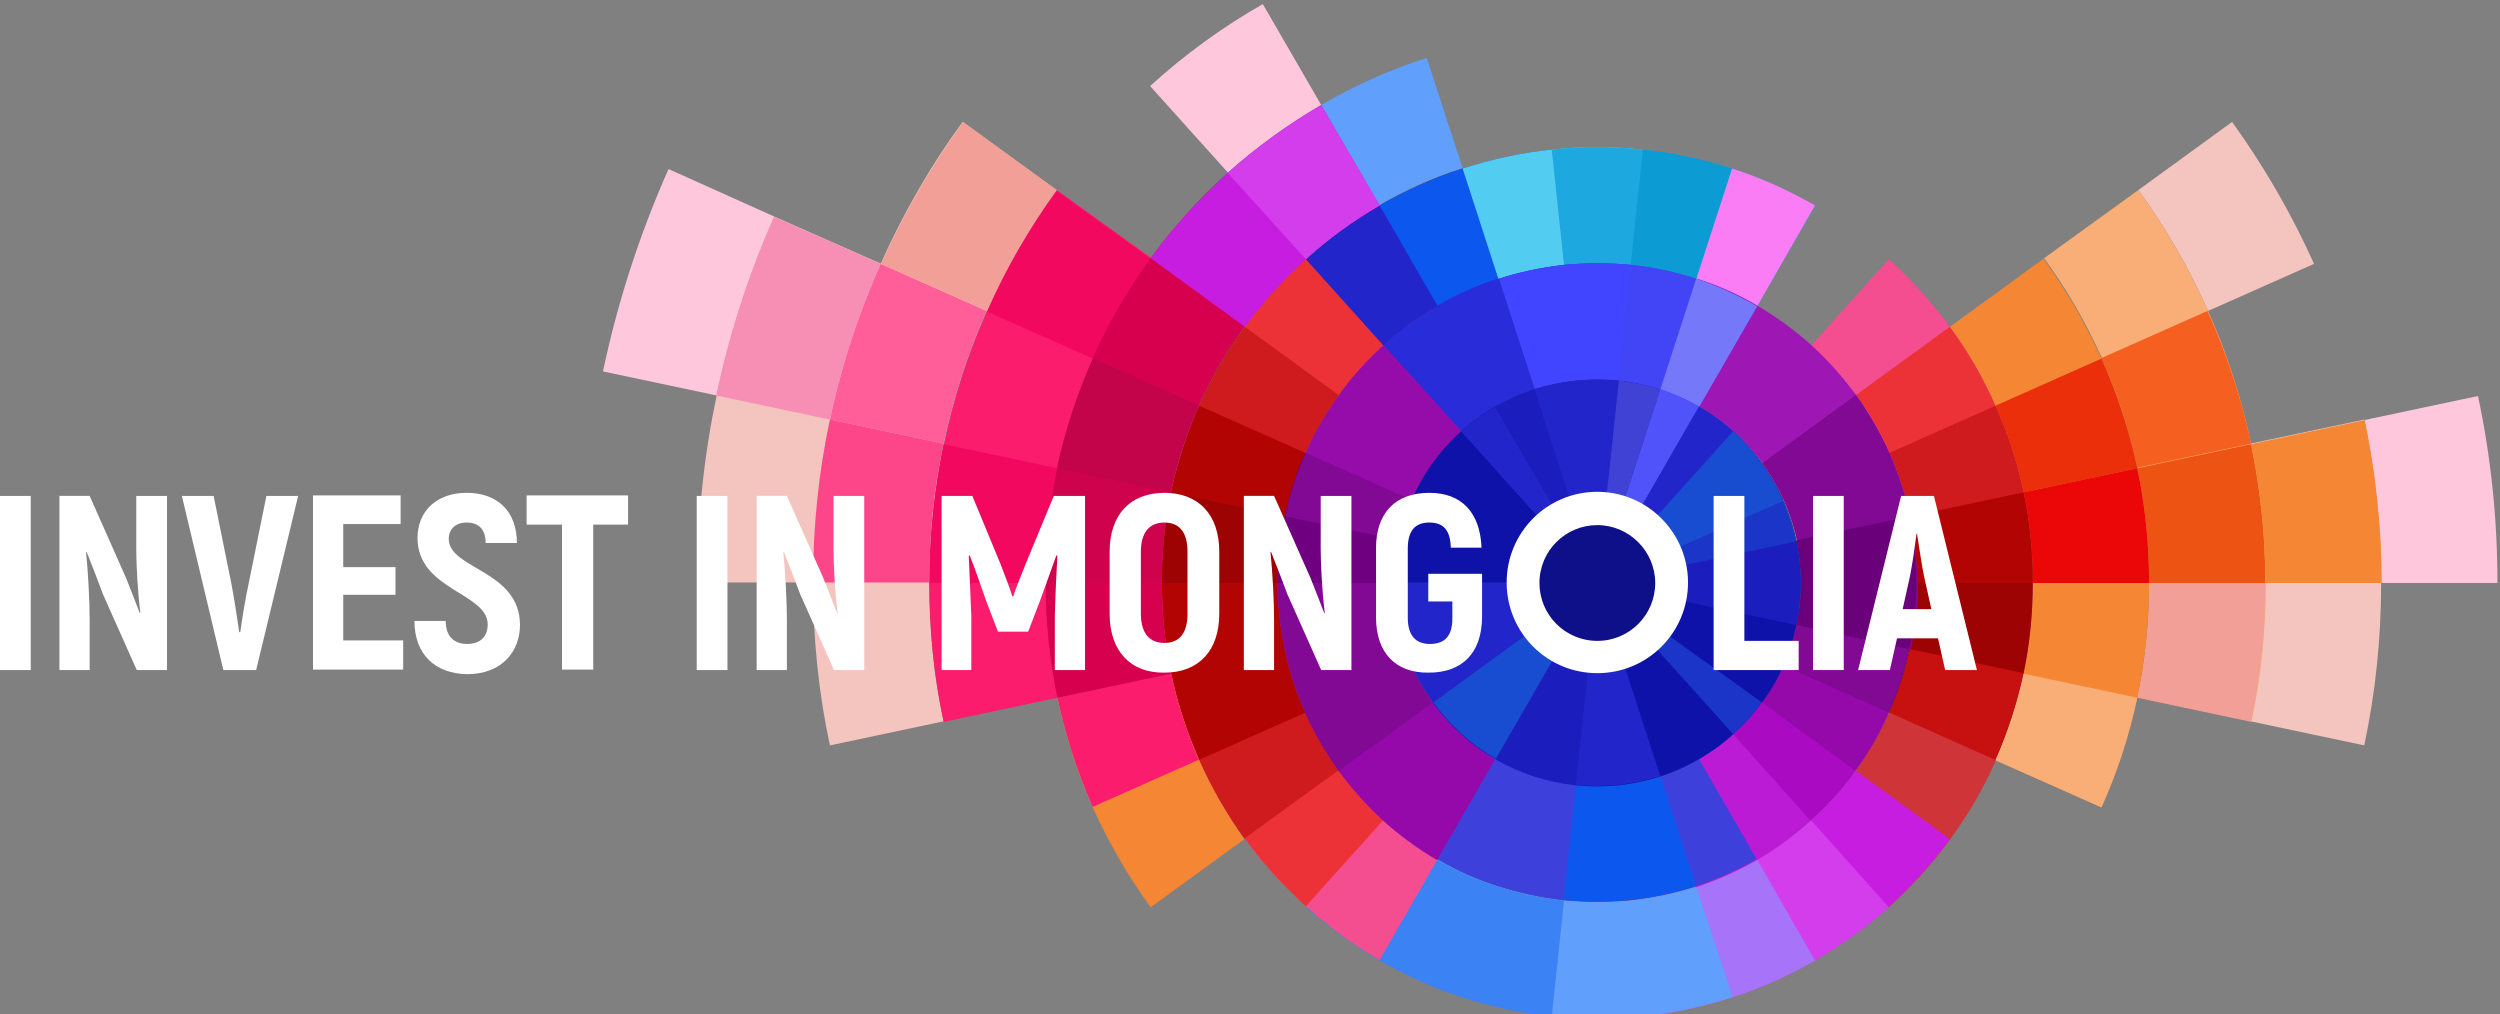 <?xml version="1.0" encoding="UTF-8"?> <svg xmlns="http://www.w3.org/2000/svg" xmlns:xlink="http://www.w3.org/1999/xlink" version="1.1" id="Layer_1" x="0px" y="0px" viewBox="0 0 488 198" style="enable-background:new 0 0 488 198;" xml:space="preserve"><rect x="0" y="0" width="488" height="198" fill="#808080" stroke="none"/> <style type="text/css"> .st0{fill-rule:evenodd;clip-rule:evenodd;fill:#0E108A;} .st1{fill-rule:evenodd;clip-rule:evenodd;fill:#2225C9;} .st2{fill-rule:evenodd;clip-rule:evenodd;fill:#609FFC;} .st3{fill-rule:evenodd;clip-rule:evenodd;fill:#FFC7DC;} .st4{fill-rule:evenodd;clip-rule:evenodd;fill:#F4C4BF;} .st5{fill-rule:evenodd;clip-rule:evenodd;fill:#FC1C6E;} .st6{fill-rule:evenodd;clip-rule:evenodd;fill:#F9AD77;} .st7{fill-rule:evenodd;clip-rule:evenodd;fill:#F29F97;} .st8{fill-rule:evenodd;clip-rule:evenodd;fill:#ED5413;} .st9{fill-rule:evenodd;clip-rule:evenodd;fill:#F56020;} .st10{fill-rule:evenodd;clip-rule:evenodd;fill:#F58634;} .st11{fill-rule:evenodd;clip-rule:evenodd;fill:#F9AE78;} .st12{fill-rule:evenodd;clip-rule:evenodd;fill:#EA2F0A;} .st13{fill-rule:evenodd;clip-rule:evenodd;fill:#EB0707;} .st14{fill-rule:evenodd;clip-rule:evenodd;fill:#F44D90;} .st15{fill-rule:evenodd;clip-rule:evenodd;fill:#ED3237;} .st16{fill-rule:evenodd;clip-rule:evenodd;fill:#D01B1E;} .st17{fill-rule:evenodd;clip-rule:evenodd;fill:#B30404;} .st18{fill-rule:evenodd;clip-rule:evenodd;fill:#9E0303;} .st19{fill-rule:evenodd;clip-rule:evenodd;fill:#C71010;} .st20{fill-rule:evenodd;clip-rule:evenodd;fill:#CF3438;} .st21{fill-rule:evenodd;clip-rule:evenodd;fill:#C61DE0;} .st22{fill-rule:evenodd;clip-rule:evenodd;fill:#D43DEB;} .st23{fill-rule:evenodd;clip-rule:evenodd;fill:#A773F9;} .st24{fill-rule:evenodd;clip-rule:evenodd;fill:#3B82F4;} .st25{fill-rule:evenodd;clip-rule:evenodd;fill:#0C57ED;} .st26{fill-rule:evenodd;clip-rule:evenodd;fill:#53CCF2;} .st27{fill-rule:evenodd;clip-rule:evenodd;fill:#1EA8E0;} .st28{fill-rule:evenodd;clip-rule:evenodd;fill:#0C9BD3;} .st29{fill-rule:evenodd;clip-rule:evenodd;fill:#FA7DF6;} .st30{fill-rule:evenodd;clip-rule:evenodd;fill:#9E16B3;} .st31{fill-rule:evenodd;clip-rule:evenodd;fill:#810994;} .st32{fill-rule:evenodd;clip-rule:evenodd;fill:#6A007A;} .st33{fill-rule:evenodd;clip-rule:evenodd;fill:#9509AB;} .st34{fill-rule:evenodd;clip-rule:evenodd;fill:#AA0BC2;} .st35{fill-rule:evenodd;clip-rule:evenodd;fill:#BB1BD4;} .st36{fill-rule:evenodd;clip-rule:evenodd;fill:#3D40DB;} .st37{fill-rule:evenodd;clip-rule:evenodd;fill:#6F0080;} .st38{fill-rule:evenodd;clip-rule:evenodd;fill:#960CAB;} .st39{fill-rule:evenodd;clip-rule:evenodd;fill:#292CD9;} .st40{fill-rule:evenodd;clip-rule:evenodd;fill:#4245FF;} .st41{fill-rule:evenodd;clip-rule:evenodd;fill:#4245F5;} .st42{fill-rule:evenodd;clip-rule:evenodd;fill:#7678FA;} .st43{fill-rule:evenodd;clip-rule:evenodd;fill:#F2095F;} .st44{fill-rule:evenodd;clip-rule:evenodd;fill:#FF5E99;} .st45{fill-rule:evenodd;clip-rule:evenodd;fill:#FC4689;} .st46{fill-rule:evenodd;clip-rule:evenodd;fill:#F78FB5;} .st47{fill-rule:evenodd;clip-rule:evenodd;fill:#D6004E;} .st48{fill-rule:evenodd;clip-rule:evenodd;fill:#CF024D;} .st49{fill-rule:evenodd;clip-rule:evenodd;fill:#C4044A;} .st50{fill-rule:evenodd;clip-rule:evenodd;fill:#194DD1;} .st51{fill-rule:evenodd;clip-rule:evenodd;fill:#1A35C7;} .st52{fill-rule:evenodd;clip-rule:evenodd;fill:#1B1DBD;} .st53{fill-rule:evenodd;clip-rule:evenodd;fill:#0F12A8;} .st54{fill-rule:evenodd;clip-rule:evenodd;fill:#5053FA;} .st55{fill-rule:evenodd;clip-rule:evenodd;fill:#3F42D4;} .st56{fill:#FFFFFF;} </style> <g> <g> <circle class="st0" cx="311.8" cy="113.8" r="39.7"></circle> <path class="st1" d="M348.1,97.6l-20.7,9.2c-1-2.2-2.4-4.1-4.2-5.7c-0.9-0.8-1.8-1.5-2.9-2.1c-1-0.6-2.1-1.1-3.2-1.5 c-1.1-0.4-2.3-0.6-3.5-0.7l2.4-22.6c2.8,0.3,5.5,0.9,8.1,1.7c2.7,0.9,5.2,2,7.6,3.4c2.4,1.4,4.7,3,6.7,4.9 c2.1,1.9,3.9,3.9,5.5,6.2C345.5,92.7,346.9,95.1,348.1,97.6z"></path> <path class="st2" d="M278.5,11.3c-7.2,2.3-14.1,5.4-20.6,9.2c-6.5,3.8-12.6,8.2-18.2,13.2l15.2,16.8c4.4-4,9.2-7.5,14.4-10.5 c5.1-3,10.5-5.4,16.2-7.2L278.5,11.3z"></path> <path class="st3" d="M151.2,42.3c-4.9,11.1-8.8,22.8-11.3,34.9l-22.2-4.7c2.9-13.7,7.2-26.9,12.8-39.5L151.2,42.3z"></path> <path class="st3" d="M487.5,113.8h-22.7c0-10.9-1.1-21.6-3.3-31.8l22.2-4.7C486.2,89,487.5,101.2,487.5,113.8z"></path> <path class="st4" d="M151.2,42.3c-4.9,11.1-8.8,22.8-11.3,34.9c-2.5,11.8-3.8,24-3.8,36.5h22.7c0-10.9,1.1-21.6,3.3-31.8 c2.2-10.6,5.6-20.8,9.9-30.4L151.2,42.3z"></path> <path class="st4" d="M451.7,51.5l-20.7,9.2c-3.7-8.4-8.3-16.3-13.6-23.6l18.3-13.3C441.9,32.4,447.3,41.7,451.7,51.5z"></path> <path class="st4" d="M461.5,81.9l-22.2,4.7c1.9,8.7,2.8,17.8,2.8,27.1s-1,18.4-2.8,27.1l22.2,4.7h0c2.2-10.3,3.3-20.9,3.3-31.8 S463.7,92.2,461.5,81.9z"></path> <path class="st4" d="M187.9,23.8c-6.3,8.6-11.6,17.9-16,27.7c-4.3,9.7-7.6,19.8-9.9,30.4c-2.2,10.3-3.3,20.9-3.3,31.8 s1.1,21.6,3.3,31.8l22.2-4.7c-1.9-8.7-2.8-17.8-2.8-27.1s1-18.4,2.8-27.1c1.9-9,4.7-17.7,8.4-25.9c3.7-8.4,8.3-16.3,13.6-23.6 L187.9,23.8z"></path> <path class="st3" d="M257.9,20.5c-6.5,3.8-12.6,8.2-18.2,13.2l-15.2-16.9c6.7-6.1,14.1-11.5,22-16L257.9,20.5z"></path> <path class="st5" d="M206.3,37.1c-5.3,7.3-9.9,15.2-13.6,23.6c-3.7,8.2-6.5,16.9-8.4,25.9c-1.9,8.7-2.8,17.8-2.8,27.1 s1,18.4,2.8,27.1l22.2-4.7c-1.5-7.2-2.3-14.7-2.3-22.4s0.8-15.2,2.3-22.4c1.6-7.5,3.9-14.6,7-21.4c3.1-6.9,6.9-13.4,11.3-19.5 L206.3,37.1z"></path> <path class="st6" d="M439.4,86.6c-1.9-9-4.7-17.7-8.4-25.9c-3.7-8.4-8.3-16.3-13.6-23.6l-18.4,13.3c4.4,6,8.2,12.6,11.3,19.5 c3,6.8,5.4,14,7,21.4c1.5,7.2,2.3,14.7,2.3,22.4s-0.8,15.2-2.3,22.4l22.2,4.7c1.9-8.7,2.8-17.8,2.8-27.1S441.2,95.4,439.4,86.6z"></path> <path class="st7" d="M442.2,113.8c0,9.3-1,18.4-2.8,27.1l-22.2-4.7c1.5-7.2,2.3-14.7,2.3-22.4H442.2z"></path> <path class="st8" d="M442.2,113.8h-22.7c0-7.7-0.8-15.2-2.3-22.4l22.2-4.7C441.2,95.4,442.2,104.5,442.2,113.8z"></path> <path class="st9" d="M439.4,86.6l-22.2,4.7c-1.6-7.5-3.9-14.6-7-21.4l20.7-9.2C434.6,68.9,437.5,77.6,439.4,86.6z"></path> <path class="st10" d="M417.2,91.4c-1.6-7.5-3.9-14.6-7-21.4c-3.1-6.9-6.9-13.4-11.3-19.5l-18.3,13.3c3.5,4.8,6.5,9.9,8.9,15.4 c2.4,5.4,4.2,11,5.5,16.9c1.2,5.7,1.8,11.6,1.8,17.7c0,6.1-0.6,12-1.8,17.7c-1.2,5.9-3.1,11.5-5.5,16.9l20.7,9.2 c3-6.8,5.4-14,7-21.4c1.5-7.2,2.3-14.7,2.3-22.4S418.7,98.6,417.2,91.4z"></path> <path class="st11" d="M417.2,136.2c-1.6,7.5-3.9,14.6-7,21.4l-20.7-9.2c2.4-5.4,4.2-11,5.5-16.9L417.2,136.2z"></path> <path class="st12" d="M417.2,91.4L395,96.1c-1.2-5.9-3.1-11.5-5.5-16.9l20.7-9.2C413.2,76.7,415.6,83.9,417.2,91.4z"></path> <path class="st13" d="M419.5,113.8h-22.7c0-6.1-0.6-12-1.8-17.7l22.2-4.7C418.7,98.6,419.5,106.1,419.5,113.8z"></path> <path class="st14" d="M380.6,63.8c-3.5-4.8-7.5-9.2-11.9-13.2l-15.2,16.9c3.2,2.9,6.2,6.2,8.7,9.7c2.6,3.5,4.8,7.3,6.5,11.3 l20.7-9.2C387.1,73.7,384.1,68.6,380.6,63.8z"></path> <path class="st15" d="M389.5,79.2c-2.4-5.5-5.4-10.6-8.9-15.4l-18.3,13.3c2.6,3.5,4.8,7.3,6.5,11.3c1.8,3.9,3.1,8.1,4,12.4 l22.2-4.7C393.7,90.2,391.9,84.5,389.5,79.2z"></path> <path class="st16" d="M395,96.1c-1.2-5.9-3.1-11.5-5.5-16.9l-20.7,9.2c1.8,3.9,3.1,8.1,4,12.4c0.9,4.2,1.4,8.5,1.4,13h22.7 C396.8,107.7,396.2,101.8,395,96.1z"></path> <path class="st17" d="M395,96.1l-22.2,4.7c0.9,4.2,1.4,8.5,1.4,13c0,4.4-0.5,8.8-1.4,13l22.2,4.7c1.2-5.7,1.8-11.6,1.8-17.7 C396.8,107.7,396.2,101.8,395,96.1z"></path> <path class="st18" d="M374.1,113.8c0,4.4-0.5,8.8-1.4,13c-0.9,4.3-2.3,8.5-4,12.4l20.7,9.2c2.4-5.4,4.2-11,5.5-16.9 c1.2-5.7,1.8-11.6,1.8-17.7H374.1z"></path> <path class="st19" d="M372.8,126.7c-0.9,4.3-2.3,8.5-4,12.4c-1.8,4-4,7.8-6.5,11.3l18.3,13.3c3.5-4.8,6.5-9.9,8.9-15.4 c2.4-5.4,4.2-11,5.5-16.9L372.8,126.7z"></path> <path class="st20" d="M368.8,139.1c-1.8,4-4,7.8-6.5,11.3c-2.6,3.5-5.5,6.8-8.7,9.7l15.2,16.9c4.4-4,8.4-8.4,11.9-13.2 c3.5-4.8,6.5-9.9,8.9-15.4L368.8,139.1z"></path> <path class="st21" d="M362.2,150.4c-2.6,3.5-5.5,6.8-8.7,9.7c-3.2,2.9-6.8,5.5-10.5,7.7l11.3,19.6c5.2-3,10-6.5,14.4-10.4 c4.4-4,8.4-8.4,11.9-13.2L362.2,150.4z"></path> <path class="st22" d="M353.5,160.1c-3.2,2.9-6.8,5.5-10.5,7.7c-3.7,2.2-7.7,4-11.9,5.3l7,21.6c5.7-1.8,11.1-4.3,16.2-7.2 c5.2-3,10-6.5,14.4-10.4L353.5,160.1z"></path> <path class="st23" d="M343,167.8c-3.7,2.2-7.7,4-11.9,5.3c-4.1,1.3-8.3,2.2-12.8,2.7c-2.2,0.2-4.3,0.3-6.5,0.3s-4.4-0.1-6.5-0.3 l-2.4,22.6c2.9,0.3,5.9,0.5,8.9,0.5s6-0.2,8.9-0.5c6-0.6,11.8-1.9,17.4-3.7c5.7-1.8,11.1-4.3,16.2-7.2L343,167.8z"></path> <path class="st2" d="M331.1,173.1c-4.1,1.3-8.3,2.2-12.8,2.7c-2.2,0.2-4.3,0.3-6.5,0.3s-4.4-0.1-6.5-0.3 c-4.4-0.5-8.7-1.4-12.7-2.7c-4.2-1.3-8.2-3.1-11.9-5.3l-11.3,19.6c5.1,2.9,10.5,5.4,16.2,7.2c5.6,1.8,11.4,3.1,17.4,3.7 c2.9,0.3,5.9,0.5,8.9,0.5s6-0.2,8.9-0.5c6-0.6,11.8-1.9,17.4-3.7L331.1,173.1z"></path> <path class="st24" d="M292.5,173.1c-4.2-1.3-8.2-3.1-11.9-5.3c-3.8-2.2-7.3-4.8-10.5-7.7L254.9,177c4.4,4,9.2,7.5,14.4,10.5 c5.1,2.9,10.5,5.4,16.2,7.2c5.6,1.8,11.4,3.1,17.4,3.7l2.4-22.6C300.9,175.3,296.6,174.4,292.5,173.1z"></path> <path class="st14" d="M270.1,160.1c-3.2-2.9-6.2-6.2-8.7-9.7L243,163.7c3.5,4.8,7.5,9.2,11.9,13.2c4.4,4,9.2,7.5,14.4,10.5 l11.3-19.6C276.8,165.6,273.3,163,270.1,160.1z"></path> <path class="st15" d="M261.3,150.4c-2.6-3.5-4.8-7.3-6.5-11.3l-20.7,9.2c2.4,5.5,5.4,10.6,8.9,15.4c3.5,4.8,7.5,9.2,11.9,13.2 l15.2-16.9C266.8,157.2,263.9,153.9,261.3,150.4z"></path> <path class="st16" d="M254.8,139.1c-1.8-3.9-3.1-8.1-4-12.4c-0.9-4.2-1.4-8.5-1.4-13h-22.7c0,6.1,0.6,12,1.8,17.7 c1.2,5.9,3.1,11.5,5.5,16.9c2.4,5.5,5.4,10.6,8.9,15.4l18.3-13.3C258.8,146.9,256.6,143.1,254.8,139.1z"></path> <path class="st17" d="M250.8,126.7c-0.9-4.2-1.4-8.5-1.4-13c0-4.4,0.5-8.8,1.4-13l-22.2-4.7c-1.2,5.7-1.8,11.6-1.8,17.7 c0,6.1,0.6,12,1.8,17.7c1.2,5.9,3.1,11.5,5.5,16.9l20.7-9.2C253,135.2,251.7,131,250.8,126.7z"></path> <path class="st18" d="M234.1,79.2c-2.4,5.4-4.2,11-5.5,16.9c-1.2,5.7-1.8,11.6-1.8,17.7h22.7c0-4.4,0.5-8.8,1.4-13 c0.9-4.3,2.3-8.5,4-12.4L234.1,79.2z"></path> <path class="st17" d="M243,63.8c-3.5,4.8-6.5,9.9-8.9,15.4c-2.4,5.4-4.2,11-5.5,16.9l22.2,4.7c0.9-4.3,2.3-8.5,4-12.4 c1.8-4,4-7.8,6.5-11.3L243,63.8z"></path> <path class="st16" d="M254.9,50.6c-4.4,4-8.4,8.4-11.9,13.2c-3.5,4.8-6.5,9.9-8.9,15.4l20.7,9.2c1.8-4,4-7.8,6.5-11.3 c2.6-3.5,5.5-6.8,8.7-9.7L254.9,50.6z"></path> <path class="st15" d="M269.3,40.1c-5.2,3-10,6.5-14.4,10.5c-4.4,4-8.4,8.4-11.9,13.2l18.3,13.3c2.6-3.5,5.5-6.8,8.7-9.7 c3.2-2.9,6.8-5.5,10.5-7.7L269.3,40.1z"></path> <path class="st1" d="M285.5,32.9c-5.7,1.8-11.1,4.3-16.2,7.2c-5.2,3-10,6.5-14.4,10.5l15.2,16.9c3.2-2.9,6.8-5.5,10.5-7.7 c3.7-2.2,7.7-3.9,11.9-5.3L285.5,32.9z"></path> <path class="st25" d="M302.9,29.2c-6,0.6-11.8,1.9-17.4,3.7c-5.7,1.8-11.1,4.3-16.2,7.2l11.3,19.6c3.7-2.2,7.7-3.9,11.9-5.3 c4.1-1.3,8.3-2.3,12.7-2.7L302.9,29.2z"></path> <path class="st26" d="M311.8,28.7c-3,0-6,0.2-8.9,0.5c-6,0.6-11.8,1.9-17.4,3.7l7,21.6c4.1-1.3,8.3-2.3,12.7-2.7 c2.2-0.2,4.3-0.3,6.5-0.3s4.4,0.1,6.5,0.3l2.4-22.6C317.8,28.9,314.8,28.7,311.8,28.7z"></path> <path class="st27" d="M320.7,29.2c-2.9-0.3-5.9-0.5-8.9-0.5s-6,0.2-8.9,0.5l2.4,22.6c2.2-0.2,4.3-0.3,6.5-0.3s4.4,0.1,6.5,0.3 c4.4,0.5,8.7,1.4,12.8,2.7l7-21.6C332.5,31.1,326.7,29.8,320.7,29.2z"></path> <path class="st28" d="M338.1,32.9c-5.6-1.8-11.4-3.1-17.4-3.7l-2.4,22.6c4.4,0.5,8.7,1.4,12.8,2.7c4.2,1.4,8.2,3.1,11.9,5.3 l11.3-19.6C349.2,37.2,343.8,34.7,338.1,32.9z"></path> <path class="st29" d="M354.3,40.1L343,59.8c-3.7-2.2-7.7-3.9-11.9-5.3l7-21.6C343.8,34.7,349.2,37.2,354.3,40.1z"></path> <path class="st30" d="M368.8,88.4c-1.8-4-4-7.8-6.5-11.3c-2.6-3.5-5.5-6.8-8.7-9.7c-3.2-2.9-6.8-5.5-10.5-7.7 c-3.7-2.2-7.7-4-11.9-5.3l-7,21.6c2.7,0.9,5.2,2,7.6,3.4c2.4,1.4,4.7,3,6.7,4.9c2.1,1.9,3.9,3.9,5.6,6.2c1.6,2.2,3,4.6,4.2,7.2 c1.1,2.5,2,5.1,2.6,7.9l22.2-4.7C371.9,96.5,370.5,92.3,368.8,88.4z"></path> <path class="st31" d="M372.8,100.8c-0.9-4.3-2.3-8.5-4-12.4c-1.8-4-4-7.8-6.5-11.3l-18.3,13.3c1.6,2.2,3,4.6,4.2,7.2 c1.1,2.5,2,5.1,2.6,7.9c0.6,2.7,0.9,5.4,0.9,8.3s-0.3,5.6-0.9,8.2l22.2,4.7c0.9-4.2,1.4-8.5,1.4-13 C374.1,109.3,373.7,105,372.8,100.8z"></path> <path class="st32" d="M372.8,100.8l-22.2,4.7c0.6,2.7,0.9,5.4,0.9,8.3s-0.3,5.6-0.9,8.2c-0.6,2.8-1.4,5.4-2.6,7.9l20.7,9.2 c1.8-3.9,3.1-8.1,4-12.4c0.9-4.2,1.4-8.5,1.4-13C374.1,109.3,373.7,105,372.8,100.8z"></path> <path class="st31" d="M350.6,122c-0.6,2.8-1.4,5.4-2.6,7.9c-1.1,2.5-2.5,5-4.2,7.2l18.3,13.3c2.6-3.5,4.8-7.3,6.5-11.3 c1.8-3.9,3.1-8.1,4-12.4L350.6,122z"></path> <path class="st33" d="M348.1,129.9c-1.1,2.5-2.5,5-4.2,7.2c-1.6,2.3-3.5,4.3-5.6,6.2l15.2,16.8c3.2-2.9,6.2-6.2,8.7-9.7 c2.6-3.5,4.8-7.3,6.5-11.3L348.1,129.9z"></path> <path class="st34" d="M343.9,137.1c-1.6,2.3-3.5,4.3-5.6,6.2c-2,1.9-4.3,3.5-6.7,4.9l11.3,19.6c3.8-2.2,7.3-4.8,10.5-7.7 c3.2-2.9,6.2-6.2,8.7-9.7L343.9,137.1z"></path> <path class="st35" d="M338.3,143.3c-2,1.9-4.3,3.5-6.7,4.9c-2.4,1.4-4.9,2.5-7.6,3.4l7,21.6c4.2-1.4,8.2-3.2,11.9-5.3 c3.8-2.2,7.3-4.8,10.5-7.7L338.3,143.3z"></path> <path class="st36" d="M331.6,148.1c-2.4,1.4-4.9,2.5-7.6,3.4c-2.6,0.8-5.3,1.4-8.1,1.7c-1.4,0.1-2.8,0.2-4.2,0.2 c-1.4,0-2.8-0.1-4.1-0.2l-2.4,22.5c2.2,0.2,4.3,0.3,6.5,0.3s4.4-0.1,6.5-0.3c4.4-0.5,8.7-1.4,12.8-2.7c4.2-1.4,8.2-3.2,11.9-5.3 L331.6,148.1z"></path> <path class="st25" d="M324.1,151.5c-2.6,0.8-5.3,1.4-8.1,1.7c-1.4,0.1-2.8,0.2-4.2,0.2c-1.4,0-2.8-0.1-4.1-0.2 c-2.8-0.3-5.5-0.9-8.1-1.7c-2.7-0.9-5.2-2-7.6-3.4l-11.3,19.6c3.7,2.2,7.7,4,11.9,5.3c4.1,1.3,8.3,2.2,12.7,2.7 c2.2,0.2,4.3,0.3,6.5,0.3s4.4-0.1,6.5-0.3c4.4-0.5,8.7-1.4,12.8-2.7L324.1,151.5z"></path> <path class="st36" d="M299.5,151.5c-2.7-0.9-5.2-2-7.6-3.4c-2.4-1.4-4.7-3-6.7-4.9c-2.1-1.9-3.9-3.9-5.5-6.2l-18.3,13.3 c2.6,3.5,5.5,6.8,8.7,9.7c3.2,2.9,6.8,5.5,10.5,7.7c3.7,2.2,7.7,4,11.9,5.3c4.1,1.3,8.3,2.2,12.7,2.7l2.4-22.5 C304.8,152.9,302.1,152.4,299.5,151.5z"></path> <path class="st33" d="M285.2,143.3c-2.1-1.9-3.9-3.9-5.5-6.2c-1.6-2.2-3-4.6-4.2-7.2c-1.1-2.5-2-5.1-2.5-7.9v0 c-0.6-2.7-0.9-5.4-0.9-8.2h-22.7c0,4.4,0.5,8.8,1.4,13c0.9,4.3,2.3,8.5,4,12.4c1.8,4,4,7.8,6.5,11.3c2.6,3.5,5.5,6.8,8.7,9.7 c3.2,2.9,6.8,5.5,10.5,7.7l11.3-19.6C289.5,146.7,287.3,145.1,285.2,143.3z"></path> <path class="st31" d="M275.5,129.9c-1.1-2.5-2-5.1-2.5-7.9v0c-0.6-2.7-0.9-5.4-0.9-8.2s0.3-5.6,0.9-8.3l-22.2-4.7 c-0.9,4.2-1.4,8.5-1.4,13c0,4.4,0.5,8.8,1.4,13c0.9,4.3,2.3,8.5,4,12.4c1.8,4,4,7.8,6.5,11.3l18.3-13.3 C278.1,134.9,276.7,132.5,275.5,129.9z"></path> <path class="st37" d="M254.8,88.4c-1.8,3.9-3.1,8.1-4,12.4c-0.9,4.2-1.4,8.5-1.4,13h22.7c0-2.8,0.3-5.6,0.9-8.3 c0.6-2.8,1.4-5.4,2.5-7.9L254.8,88.4z"></path> <path class="st31" d="M270.1,67.4c-3.2,2.9-6.2,6.2-8.7,9.7c-2.5,3.5-4.8,7.3-6.5,11.3c-1.8,3.9-3.1,8.1-4,12.4l22.2,4.7 c0.6-2.8,1.4-5.4,2.5-7.9c1.1-2.6,2.5-5,4.2-7.2c1.6-2.2,3.5-4.3,5.6-6.2L270.1,67.4z"></path> <path class="st38" d="M280.6,59.7c-3.8,2.2-7.3,4.8-10.5,7.7c-3.2,2.9-6.2,6.2-8.7,9.7c-2.5,3.5-4.8,7.3-6.5,11.3l20.7,9.2 c1.1-2.6,2.5-5,4.2-7.2c1.6-2.2,3.5-4.3,5.6-6.2c2.1-1.9,4.3-3.5,6.7-4.9L280.6,59.7z"></path> <path class="st39" d="M292.5,54.4c-4.2,1.3-8.2,3.1-11.9,5.3c-3.8,2.2-7.3,4.8-10.5,7.7l15.2,16.8c2.1-1.9,4.3-3.5,6.7-4.9 c2.4-1.4,4.9-2.5,7.6-3.4L292.5,54.4z"></path> <path class="st39" d="M311.8,51.4c-2.2,0-4.4,0.1-6.5,0.3c-4.4,0.5-8.7,1.4-12.7,2.7c-4.2,1.3-8.2,3.1-11.9,5.3l11.3,19.6 c2.4-1.4,4.9-2.5,7.6-3.4c2.6-0.8,5.3-1.4,8.1-1.7c1.4-0.1,2.8-0.2,4.1-0.2c1.4,0,2.8,0.1,4.2,0.2l2.4-22.5 C316.2,51.5,314,51.4,311.8,51.4z"></path> <path class="st40" d="M318.3,51.7c-2.2-0.2-4.3-0.3-6.5-0.3s-4.4,0.1-6.5,0.3c-4.4,0.5-8.7,1.4-12.7,2.7l7,21.6 c2.6-0.8,5.3-1.4,8.1-1.7c1.4-0.1,2.8-0.2,4.1-0.2c1.4,0,2.8,0.1,4.2,0.2c2.8,0.3,5.5,0.9,8.1,1.7l7-21.6 C327,53.1,322.7,52.2,318.3,51.7z"></path> <path class="st41" d="M331.1,54.4c-4.1-1.3-8.3-2.3-12.8-2.7l-2.4,22.5c2.8,0.3,5.5,0.9,8.1,1.7c2.7,0.9,5.2,2,7.6,3.4L343,59.8 C339.2,57.6,335.2,55.8,331.1,54.4z"></path> <path class="st42" d="M343,59.8l-11.3,19.6c-2.4-1.4-4.9-2.5-7.6-3.4l7-21.6C335.2,55.8,339.2,57.6,343,59.8z"></path> <path class="st10" d="M464.9,113.8h-22.7c0-9.3-1-18.4-2.8-27.1l22.2-4.7C463.7,92.2,464.9,102.8,464.9,113.8z"></path> <path class="st43" d="M224.6,50.5c-4.4,6-8.2,12.6-11.3,19.5l-20.7-9.2c3.7-8.4,8.3-16.3,13.6-23.6L224.6,50.5z"></path> <path class="st5" d="M206.4,136.2l-22.2,4.7c-1.9-8.7-2.8-17.8-2.8-27.1h22.7C204.1,121.4,204.9,128.9,206.4,136.2z"></path> <path class="st43" d="M206.4,91.4c-1.5,7.2-2.3,14.7-2.3,22.4h-22.7c0-9.3,1-18.4,2.8-27.1L206.4,91.4z"></path> <path class="st44" d="M192.6,60.7c-3.7,8.2-6.5,16.9-8.4,25.9L162,81.9c2.2-10.6,5.6-20.8,9.9-30.4L192.6,60.7z"></path> <path class="st7" d="M206.3,37.1c-5.3,7.3-9.9,15.2-13.6,23.6l-20.7-9.2c4.4-9.8,9.8-19.1,16-27.7L206.3,37.1z"></path> <path class="st45" d="M184.2,86.6c-1.9,8.7-2.8,17.8-2.8,27.1h-22.7c0-10.9,1.1-21.6,3.3-31.8L184.2,86.6z"></path> <path class="st46" d="M171.9,51.5c-4.3,9.7-7.6,19.8-9.9,30.4l-22.2-4.7c2.6-12.2,6.4-23.9,11.3-34.9L171.9,51.5z"></path> <path class="st10" d="M234.1,148.4c-2.4-5.4-4.2-11-5.5-16.9l-22.2,4.7c1.6,7.5,3.9,14.6,6.9,21.4c3.1,6.9,6.9,13.4,11.3,19.5 l18.3-13.3C239.5,159,236.5,153.8,234.1,148.4z"></path> <path class="st5" d="M228.6,131.4c-1.2-5.7-1.8-11.6-1.8-17.7h-22.7c0,7.7,0.8,15.2,2.3,22.4c1.6,7.5,3.9,14.6,6.9,21.4l20.7-9.2 C231.7,143,229.8,137.3,228.6,131.4z"></path> <path class="st47" d="M228.6,96.1l-22.2-4.7c-1.5,7.2-2.3,14.7-2.3,22.4s0.8,15.2,2.3,22.4l22.2-4.7c-1.2-5.7-1.8-11.6-1.8-17.7 C226.7,107.7,227.4,101.8,228.6,96.1z"></path> <path class="st48" d="M213.4,69.9c-3,6.8-5.4,14-7,21.4c-1.5,7.2-2.3,14.7-2.3,22.4h22.7c0-6.1,0.6-12,1.8-17.7 c1.2-5.9,3.1-11.5,5.5-16.9L213.4,69.9z"></path> <path class="st49" d="M224.6,50.5c-4.4,6-8.2,12.6-11.3,19.5c-3,6.8-5.4,14-7,21.4l22.2,4.7c1.2-5.9,3.1-11.5,5.5-16.9 c2.4-5.5,5.4-10.6,8.9-15.4L224.6,50.5z"></path> <path class="st47" d="M239.7,33.7c-5.6,5-10.6,10.6-15.1,16.7c-4.4,6-8.2,12.6-11.3,19.5l20.7,9.2c2.4-5.5,5.4-10.6,8.9-15.4 c3.5-4.8,7.5-9.2,11.9-13.2L239.7,33.7z"></path> <path class="st21" d="M257.9,20.5c-6.5,3.8-12.6,8.2-18.2,13.2c-5.6,5-10.6,10.6-15.1,16.7L243,63.8c3.5-4.8,7.5-9.2,11.9-13.2 c4.4-4,9.2-7.5,14.4-10.5L257.9,20.5z"></path> <path class="st22" d="M269.3,40.1c-5.2,3-10,6.5-14.4,10.5l-15.2-16.8c5.6-5,11.7-9.5,18.2-13.2L269.3,40.1z"></path> <path class="st50" d="M350.6,105.5l-22.2,4.7c-0.3-1.2-0.6-2.3-1.1-3.4c-1-2.2-2.4-4.1-4.2-5.7l15.2-16.9c2.1,1.9,3.9,3.9,5.5,6.2 c1.6,2.2,3,4.6,4.2,7.2C349.2,100.1,350,102.8,350.6,105.5z"></path> <path class="st51" d="M351.5,113.8c0,2.8-0.3,5.6-0.9,8.3l-22.2-4.7c0.3-1.1,0.4-2.3,0.4-3.5c0-1.2-0.1-2.4-0.4-3.5 c-0.3-1.2-0.6-2.3-1.1-3.4l20.7-9.2c1.1,2.5,2,5.1,2.5,7.9C351.2,108.2,351.5,110.9,351.5,113.8z"></path> <path class="st52" d="M351.5,113.8c0,2.8-0.3,5.6-0.9,8.3c-0.6,2.8-1.4,5.4-2.5,7.9c-1.1,2.5-2.5,5-4.2,7.2l-18.4-13.3 c1.4-1.9,2.4-4.1,2.9-6.5c0.3-1.1,0.4-2.3,0.4-3.5c0-1.2-0.1-2.4-0.4-3.5l22.2-4.7C351.2,108.2,351.5,110.9,351.5,113.8z"></path> <path class="st53" d="M350.6,122c-0.6,2.8-1.4,5.4-2.5,7.9c-1.1,2.5-2.5,5-4.2,7.2c-1.6,2.3-3.5,4.3-5.6,6.2l-15.2-16.9 c0.9-0.8,1.7-1.7,2.4-2.6c1.4-1.9,2.4-4.1,2.9-6.5L350.6,122z"></path> <path class="st51" d="M343.9,137.1c-1.6,2.3-3.5,4.3-5.6,6.2c-2,1.9-4.3,3.5-6.7,4.9c-2.4,1.4-4.9,2.5-7.6,3.4l-7-21.6 c2.3-0.7,4.4-2,6.1-3.5c0.9-0.8,1.7-1.7,2.4-2.6L343.9,137.1z"></path> <path class="st53" d="M338.3,143.3c-2,1.9-4.3,3.5-6.7,4.9c-2.4,1.4-4.9,2.5-7.6,3.4c-2.6,0.8-5.3,1.4-8.1,1.7 c-1.4,0.1-2.8,0.2-4.1,0.2c-1.4,0-2.8-0.1-4.2-0.2l2.4-22.6c0.6,0.1,1.2,0.1,1.8,0.1c1.8,0,3.6-0.3,5.3-0.8c2.3-0.7,4.4-2,6.1-3.5 L338.3,143.3z"></path> <path class="st1" d="M324.1,151.5c-2.6,0.8-5.3,1.4-8.1,1.7c-1.4,0.1-2.8,0.2-4.1,0.2c-1.4,0-2.8-0.1-4.2-0.2 c-2.8-0.3-5.5-0.9-8.1-1.7c-2.7-0.9-5.2-2-7.6-3.4l11.3-19.6c2,1.2,4.3,1.9,6.7,2.2c0.6,0.1,1.2,0.1,1.8,0.1 c1.8,0,3.6-0.3,5.3-0.8L324.1,151.5z"></path> <path class="st52" d="M310,130.7l-2.4,22.6c-2.8-0.3-5.5-0.9-8.1-1.7c-2.7-0.9-5.2-2-7.6-3.4c-2.4-1.4-4.7-3-6.7-4.9 c-2.1-1.9-3.9-3.9-5.6-6.2l18.3-13.3c1.4,1.9,3.2,3.5,5.3,4.7C305.3,129.7,307.6,130.4,310,130.7z"></path> <path class="st50" d="M303.3,128.5l-11.3,19.6c-2.4-1.4-4.7-3-6.7-4.9c-2.1-1.9-3.9-3.9-5.6-6.2c-1.6-2.2-3-4.6-4.2-7.2 c-1.1-2.5-2-5.1-2.6-7.9v0c-0.6-2.7-0.9-5.4-0.9-8.2h22.7c0,3.7,1.2,7.2,3.3,10C299.4,125.7,301.2,127.3,303.3,128.5z"></path> <path class="st1" d="M294.8,113.8L294.8,113.8c0,3.8,1.2,7.2,3.3,10l-18.3,13.3c-1.6-2.2-3-4.6-4.2-7.2c-1.1-2.5-2-5.1-2.6-7.9v0 c-0.6-2.7-0.9-5.4-0.9-8.2c0-2.8,0.3-5.6,0.9-8.3c0.6-2.8,1.4-5.4,2.6-7.9c1.1-2.5,2.5-5,4.1-7.2c1.6-2.2,3.5-4.3,5.6-6.2 l15.2,16.9C297,104.2,294.8,108.7,294.8,113.8z"></path> <path class="st53" d="M303.3,99c-1,0.6-2,1.3-2.9,2.1c-3.4,3.1-5.6,7.6-5.6,12.6v0h-22.7c0-2.8,0.3-5.6,0.9-8.3 c0.6-2.8,1.4-5.4,2.6-7.9c1.1-2.5,2.5-5,4.1-7.2c1.6-2.2,3.5-4.3,5.6-6.2c2.1-1.9,4.3-3.5,6.7-4.9L303.3,99z"></path> <path class="st1" d="M306.5,97.6c-1.1,0.4-2.2,0.9-3.2,1.4c-1,0.6-2,1.3-2.9,2.1l-15.2-16.9c2.1-1.9,4.3-3.5,6.7-4.9 c2.4-1.4,4.9-2.5,7.6-3.4L306.5,97.6z"></path> <path class="st52" d="M315.9,74.3l-2.4,22.6c-0.6-0.1-1.2-0.1-1.8-0.1c-1.8,0-3.6,0.3-5.3,0.8c-1.1,0.4-2.2,0.9-3.2,1.4 l-11.4-19.6c2.4-1.4,4.9-2.5,7.6-3.4c2.6-0.8,5.3-1.4,8.1-1.7c1.4-0.1,2.8-0.2,4.2-0.2C313.2,74.1,314.6,74.1,315.9,74.3z"></path> <path class="st1" d="M324.1,76l-7,21.6c-1.1-0.4-2.3-0.6-3.5-0.7c-0.6-0.1-1.2-0.1-1.8-0.1c-1.8,0-3.6,0.3-5.3,0.8l-7-21.6 c2.6-0.8,5.3-1.4,8.1-1.7c1.4-0.1,2.8-0.2,4.2-0.2c1.4,0,2.8,0.1,4.1,0.2C318.7,74.6,321.5,75.2,324.1,76z"></path> <path class="st54" d="M331.6,79.4L320.3,99c-1-0.6-2.1-1.1-3.2-1.5l7-21.6C326.7,76.9,329.3,78,331.6,79.4z"></path> <path class="st55" d="M324.1,76l-7,21.6c-1.1-0.4-2.3-0.6-3.5-0.7l2.4-22.6C318.7,74.6,321.5,75.2,324.1,76z"></path> </g> <path class="st56" d="M6,96.8v34H0v-34H6z M32.6,96.8v34h-5.9L20.1,116c-1-2.7-2.2-5.8-3.2-8.3l-0.1,0.1c0.4,3.8,0.7,9.6,0.7,13.2 v9.8h-5.9v-34h5.9l7.1,16c0.9,2.2,1.9,4.9,2.7,6.9l0.1-0.1c-0.5-3.8-0.8-9.3-0.8-12.4V96.8H32.6z M35.5,96.8h6.2l3.5,17.3 c0.5,2.7,1.1,6.5,1.5,9.3h0.2c0.4-2.8,1-6.6,1.6-9.3L52,96.8h6.2l-8.2,34h-6.4L35.5,96.8z M78.7,125.1v5.6H61.1v-34h17.1v5.6H67 v8.4h10.2v5.4H67v8.9H78.7z M80.9,121.2H87c0,3.1,1.7,4.5,4.2,4.5c2.7,0,4-1.6,4-3.8c0-6.2-13.7-6.7-13.7-16.9 c0-5.1,3.6-8.8,9.6-8.8c6.1,0,9.8,3.7,9.8,9.8h-6.1c0-2.7-1.4-4-3.7-4c-2.2,0-3.5,1.3-3.5,3.2c0,5.9,13.9,6.1,13.9,16.8 c0,5.3-3.7,9.6-10.3,9.6C84.9,131.5,80.9,127.7,80.9,121.2z M122.7,102.4h-6.9v28.3h-6.1v-28.3h-6.9v-5.7h19.8V102.4z M142,96.8v34 h-6v-34H142z M168.7,96.8v34h-5.9l-6.6-14.8c-1-2.7-2.2-5.8-3.2-8.3l-0.1,0.1c0.4,3.8,0.7,9.6,0.7,13.2v9.8h-5.9v-34h5.9l7.1,16 c0.9,2.2,1.9,4.9,2.7,6.9l0.1-0.1c-0.5-3.8-0.8-9.3-0.8-12.4V96.8H168.7z"></path> <path class="st56" d="M311.8,96c-9.8,0-17.7,7.9-17.7,17.7c0,9.8,7.9,17.7,17.7,17.7c9.8,0,17.7-7.9,17.7-17.7 C329.5,104,321.6,96,311.8,96z M311.8,125.1c-6.3,0-11.3-5.1-11.3-11.3c0-6.3,5.1-11.3,11.3-11.3s11.3,5.1,11.3,11.3 C323.1,120,318.1,125.1,311.8,125.1z M351.1,125.1v5.7h-16.6v-34h6v28.3H351.1z M359.9,96.8v34h-6v-34H359.9z M378.3,124.6h-8 l-1.4,6.2h-6.2l8.4-34h6.4l8.4,34h-6.2L378.3,124.6z M377,118.9l-1.4-6.3c-0.5-2.3-1-6.1-1.4-8.4h-0.1c-0.3,2.3-0.8,6-1.3,8.4 l-1.4,6.3H377z M211.8,96.8v34h-5.9v-10.6c0.1-4,0.3-7.9,0.5-11.7l-0.2-0.1c-1,2.8-2.1,5.9-3.2,8.9l-2.3,6h-5.9l-2.3-6 c-1.1-3.1-2.1-6.1-3.2-8.9l-0.2,0.1c0.2,3.8,0.3,7.7,0.5,11.7v10.6h-5.8v-34h6l5.5,13.3c0.7,1.8,1.9,4.9,2.3,6.3h0.2 c0.4-1.4,1.7-4.5,2.4-6.3l5.5-13.3H211.8z M216.6,119.8v-12.1c0-7.2,4-11.5,10.7-11.5c6.7,0,10.7,4.3,10.7,11.5v12.1 c0,7.2-4,11.5-10.7,11.5C220.6,131.4,216.6,127,216.6,119.8z M231.8,119.8v-12.1c0-3.7-1.5-5.7-4.5-5.7s-4.6,2-4.6,5.7v12.1 c0,3.7,1.6,5.7,4.6,5.7S231.8,123.5,231.8,119.8z M263.8,96.8v34h-5.9l-6.6-14.8c-1-2.7-2.2-5.8-3.2-8.3l-0.1,0.1 c0.4,3.8,0.7,9.6,0.7,13.2v9.8h-5.9v-34h5.9l7.1,16c0.9,2.2,1.9,4.9,2.7,6.9l0.1-0.1c-0.5-3.8-0.8-9.3-0.8-12.4V96.8H263.8z M268.6,120.5V107c0-7,3.9-10.8,10.4-10.8c6.3,0,9.9,3.8,10.2,10.7h-6c-0.1-3.5-1.5-4.9-4.2-4.9s-4.2,1.5-4.2,5.1v13.5 c0,3.5,1.6,5.1,4.3,5.1c2.9,0,4.4-1.5,4.4-5v-3.3h-4.7V112h10.5v8.6c-0.1,6.9-3.9,10.7-10.4,10.7 C272.5,131.4,268.6,127.5,268.6,120.5z"></path> </g> </svg> 